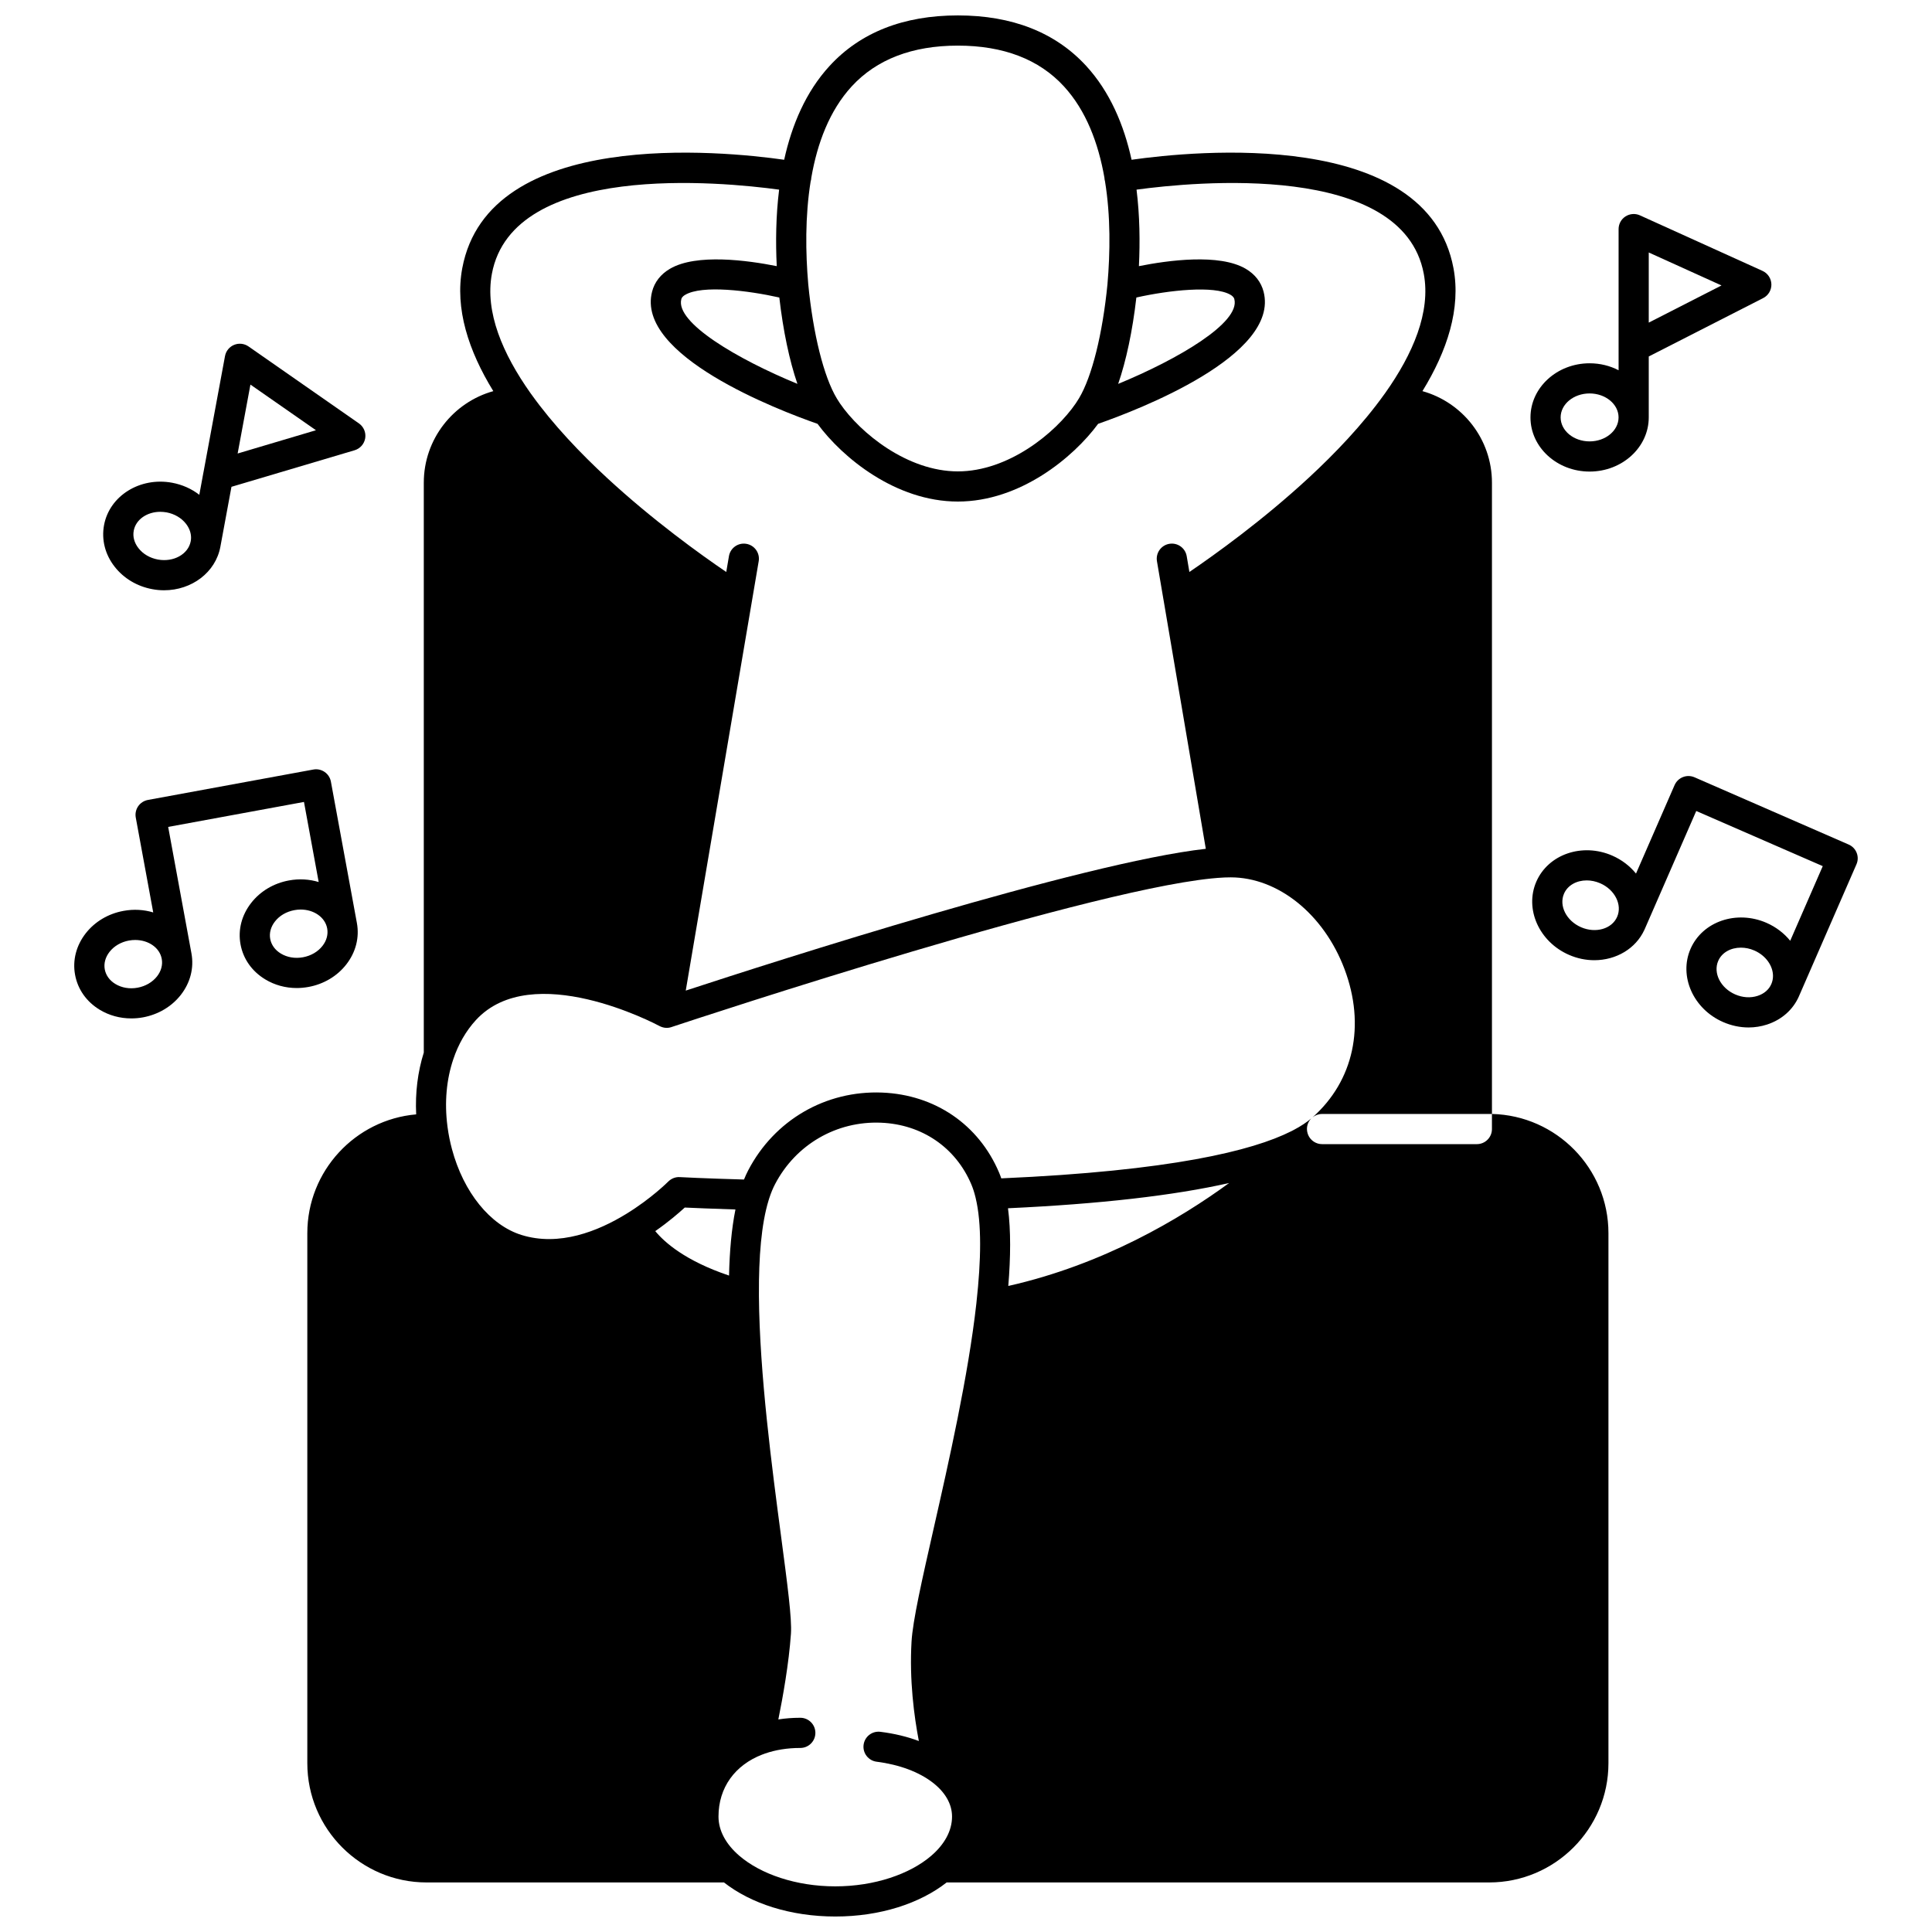<?xml version="1.0" encoding="UTF-8"?>
<!-- Uploaded to: SVG Repo, www.svgrepo.com, Generator: SVG Repo Mixer Tools -->
<svg width="800px" height="800px" version="1.1" viewBox="144 144 512 512" xmlns="http://www.w3.org/2000/svg">
 <defs>
  <clipPath id="a">
   <path d="m225 148.09h346v503.81h-346z"/>
  </clipPath>
 </defs>
 <path d="m633.91 367.81-40.855-17.824c-0.98-0.418-2.078-0.441-3.059-0.051-0.988 0.391-1.781 1.148-2.211 2.121l-10.227 23.449c-1.609-1.98-3.75-3.648-6.297-4.758-7.926-3.457-16.945-0.371-20.113 6.887-3.16 7.246 0.719 15.953 8.648 19.414 2.199 0.961 4.488 1.418 6.707 1.418 2.891 0 5.668-0.77 8.008-2.188 2.238-1.359 4.09-3.328 5.238-5.797 0.051-0.109 0.102-0.211 0.148-0.32l13.625-31.238 33.527 14.613-8.625 19.781c-1.609-1.98-3.75-3.648-6.297-4.758-7.926-3.449-16.945-0.371-20.113 6.887-3.16 7.246 0.719 15.965 8.637 19.414 2.18 0.949 4.469 1.43 6.746 1.43 1.648 0 3.297-0.262 4.867-0.77 3.91-1.27 6.926-3.949 8.496-7.539v-0.012l15.215-34.906c0.891-2.016-0.039-4.375-2.066-5.254zm-70.926 21.91c-3.879-1.699-5.898-5.688-4.5-8.898 0.969-2.231 3.348-3.508 6.019-3.508 1.16 0 2.379 0.25 3.559 0.758 3.879 1.688 5.898 5.68 4.5 8.887-1.391 3.223-5.699 4.449-9.578 2.762zm46.812 18.191c-1.871 0.609-3.977 0.48-5.949-0.379-3.879-1.688-5.898-5.68-4.5-8.887 0.969-2.238 3.348-3.508 6.008-3.508 1.168 0 2.391 0.238 3.57 0.758 3.039 1.328 4.938 4.07 4.938 6.738 0 0.73-0.141 1.461-0.441 2.148-0.637 1.473-1.926 2.582-3.625 3.129z"/>
 <path d="m565.26 268.97c8.648 0 15.676-6.438 15.676-14.355v-16.145l30.32-15.473c1.371-0.699 2.219-2.121 2.18-3.66-0.039-1.531-0.949-2.91-2.348-3.547l-32.496-14.723c-1.23-0.559-2.668-0.449-3.82 0.289-1.141 0.73-1.828 2-1.828 3.359v31.227 0.172 6.008c-2.269-1.18-4.887-1.848-7.676-1.848-8.648 0-15.676 6.438-15.676 14.344-0.004 7.914 7.023 14.352 15.668 14.352zm15.676-58.059 19.281 8.738-19.281 9.848zm-15.676 37.355c4.227 0 7.676 2.848 7.676 6.348 0 3.508-3.449 6.359-7.676 6.359-4.238 0-7.676-2.848-7.676-6.359 0-3.5 3.438-6.348 7.676-6.348z"/>
 <g clip-path="url(#a)">
  <path d="m539.38 439.22v3.988c0 2.211-1.789 4-4 4h-41.023c-0.789 0-1.531-0.23-2.16-0.641-0.93-0.602-1.598-1.578-1.781-2.719h-0.012c-0.031-0.211-0.051-0.418-0.051-0.641 0-1.109 0.449-2.109 1.168-2.828-1.18 1-2.738 2.059-4.777 3.129-0.012 0-0.02 0.012-0.031 0.012-0.16 0.09-0.328 0.172-0.5 0.262-0.012 0-0.02 0-0.031 0.012-10.234 5.156-31.84 10.508-76.832 12.484-0.18-0.531-0.379-1.051-0.59-1.551-5.398-12.707-16.984-20.621-31-21.184-14.965-0.59-28.52 7.289-35.465 20.582-0.398 0.77-0.781 1.59-1.129 2.461-10.395-0.289-16.953-0.629-17.023-0.641-1.129-0.07-2.25 0.379-3.059 1.191-0.09 0.09-4.508 4.508-11.117 8.559-7.477 4.59-17.773 8.707-27.789 5.578-8.285-2.59-15.336-11.297-18.402-22.742-0.512-1.898-0.891-3.797-1.148-5.68-0.012-0.148-0.031-0.301-0.059-0.449-0.809-6.277-0.25-12.375 1.57-17.723 1.32-3.938 3.34-7.469 5.988-10.355 14.914-16.203 47.602 1.02 48.621 1.57 0.02 0.012 0.051 0.031 0.078 0.039 0.102 0.059 0.211 0.109 0.32 0.148 0.16 0.07 0.328 0.129 0.5 0.172 0.09 0.031 0.191 0.051 0.281 0.059 0.031 0.012 0.051 0.02 0.078 0.02 0.02 0 0.031 0.012 0.051 0.012 0.102 0.012 0.199 0.031 0.289 0.031 0.121 0.02 0.23 0.02 0.34 0.02h0.012c0.121 0 0.23-0.012 0.352-0.02 0.09 0 0.18-0.02 0.281-0.031 0.109-0.02 0.211-0.039 0.309-0.07 0.102-0.02 0.211-0.059 0.309-0.09 0.031-0.012 0.102-0.031 0.23-0.078 0.012 0 0.02-0.012 0.039-0.012 6.269-2.078 114.86-38.004 146-39.535h0.012c0.121 0 0.25-0.012 0.379-0.02 0.531-0.02 1.039-0.031 1.531-0.031 12.555 0 24.68 9.758 30.16 24.281 5.637 14.934 2.469 29.629-8.477 39.336 0.691-0.57 1.578-0.91 2.539-0.91h44.285c0.246-0.004 0.496-0.004 0.738 0.004v-167.3c0-11.547-7.809-21.301-18.422-24.262 6.566-10.688 10.227-21.863 8.227-32.578-6.969-37.305-68.832-31.078-85.309-28.738-2.027-9.227-5.727-18.004-12.027-24.871-8.156-8.875-19.602-13.383-34.004-13.383-14.406 0-25.852 4.508-34.008 13.395-6.297 6.856-9.996 15.633-12.027 24.859-16.473-2.34-78.34-8.566-85.309 28.738-2 10.715 1.66 21.891 8.227 32.578-10.617 2.957-18.422 12.715-18.422 24.262v151.02c-1.598 5.09-2.301 10.656-2.019 16.383-16.133 1.398-28.848 14.984-28.848 31.488v140.46c0 17.422 14.184 31.598 31.609 31.598h78.809c7.086 5.559 17.594 9.027 29.508 9.027 11.914 0 22.41-3.469 29.508-9.027h143.77c17.422 0 31.609-14.176 31.609-31.598v-140.46c0-17.184-13.785-31.195-30.867-31.598zm-69.652 18.293c-12.996 9.496-33.379 21.613-58.52 27.281 0.629-7.656 0.691-14.684-0.078-20.594 24.359-1.129 43.93-3.367 58.598-6.688zm-144.26 6.5c2.379 0.109 7.086 0.309 13.434 0.512-1.031 5.117-1.551 11.066-1.699 17.512-11.594-3.898-17.113-8.816-19.551-11.777 3.59-2.5 6.297-4.859 7.816-6.246zm119.68-241.17c8.617-1.938 20.633-3.25 24.93-0.73 0.871 0.52 0.988 0.961 1.039 1.18 1.598 6.199-14.855 15.883-30.789 22.441 2.121-6.144 3.801-14.023 4.82-22.891zm-75.43-55.957c6.586-7.156 16.043-10.797 28.121-10.797 12.074 0 21.531 3.629 28.109 10.797 5.898 6.426 9.125 15.074 10.727 24.16 0.012 0.191 0.031 0.359 0.059 0.551 0.031 0.148 0.059 0.301 0.102 0.441 1.52 9.285 1.371 18.984 0.66 27.191v0.051c-1.301 13.234-4.117 24.551-7.547 30.27-0.211 0.34-0.43 0.691-0.668 1.051-0.078 0.102-0.141 0.199-0.199 0.309-5.406 7.898-17.895 18.012-31.238 18.012s-25.832-10.117-31.238-18.012c-0.059-0.109-0.121-0.211-0.199-0.309-0.238-0.359-0.461-0.711-0.668-1.051-3.43-5.727-6.258-17.035-7.547-30.27 0-0.012-0.012-0.02 0-0.031-0.711-8.219-0.852-17.902 0.641-27.18 0.051-0.148 0.09-0.309 0.121-0.469 0.031-0.18 0.051-0.359 0.059-0.539 1.582-9.102 4.809-17.75 10.707-24.176zm-19.191 55.957c1.02 8.848 2.68 16.723 4.797 22.883-15.926-6.559-32.367-16.234-30.77-22.43 0.051-0.219 0.172-0.66 1.039-1.168 4.5-2.652 16.684-1.133 24.934 0.715zm-76.172-6.285c5.578-29.82 60.926-24.371 76.121-22.301-0.859 6.926-0.941 13.883-0.629 20.273-7.676-1.531-21.312-3.41-28.301 0.699-2.449 1.43-4.09 3.527-4.738 6.066-4.367 16.914 33.348 31.359 43.852 35.027 6.539 8.898 20.684 20.594 37.176 20.594 16.492 0 30.637-11.695 37.176-20.594 10.508-3.668 48.223-18.113 43.852-35.027-0.66-2.539-2.289-4.637-4.738-6.066-6.988-4.109-20.621-2.231-28.301-0.699 0.309-6.387 0.23-13.344-0.629-20.273 15.184-2.07 70.543-7.516 76.121 22.301 1.898 10.168-2.898 21.262-10.234 31.617-0.09 0.109-0.172 0.23-0.25 0.34-5.789 8.086-13.105 15.715-19.984 22.082-12.137 11.234-24.832 20.352-31.648 24.98l-0.711-4.188c-0.371-2.18-2.438-3.648-4.617-3.269-2.168 0.371-3.637 2.43-3.269 4.609l1.719 10.117c0.012 0.102 0.031 0.191 0.051 0.281l11.176 65.816c-32.746 3.66-114.25 29.848-137.82 37.574l17.613-103.66 1.719-10.125c0.371-2.18-1.098-4.238-3.269-4.609-2.18-0.379-4.25 1.09-4.617 3.269l-0.711 4.188c-6.816-4.629-19.512-13.746-31.648-24.98-6.879-6.367-14.203-13.996-19.984-22.082-0.078-0.109-0.16-0.23-0.25-0.34-7.328-10.359-12.129-21.457-10.227-31.621zm65.574 419.24c-0.012 0-0.012 0-0.012-0.012-3.457-2.981-5.508-6.559-5.508-10.375 0-7.727 4.398-13.656 11.586-16.434h0.012c0.238-0.102 0.48-0.191 0.73-0.27 2.758-0.961 5.898-1.48 9.348-1.48 2.211 0 4-1.789 4-4 0-2.211-1.789-4-4-4-2.008 0-3.957 0.148-5.816 0.441 1.191-5.867 2.789-14.812 3.34-22.703 0.281-4-0.941-13.156-2.617-25.832-2.359-17.805-5.707-43.043-5.867-63.586 0.012-0.16 0.012-0.32 0-0.488 0-0.012-0.012-0.031 0-0.039-0.059-9.875 0.641-18.645 2.559-24.91 0.059-0.211 0.129-0.41 0.191-0.609 0.441-1.348 0.949-2.59 1.52-3.68 5.496-10.516 16.273-16.773 28.059-16.293 10.848 0.441 19.793 6.539 23.949 16.324 0.43 1.02 0.801 2.148 1.098 3.379 0.012 0.07 0.031 0.141 0.051 0.211 1.648 6.809 1.449 16.582 0.23 27.621-0.02 0.141-0.031 0.27-0.039 0.398-2.141 19.152-7.316 41.984-11.297 59.527-3.098 13.676-5.559 24.48-5.879 30.078-0.59 10.145 0.668 19.723 1.938 26.32-3.07-1.148-6.488-1.98-10.176-2.438-2.199-0.281-4.188 1.27-4.469 3.457s1.281 4.199 3.469 4.469c6.066 0.77 11.195 2.738 14.734 5.438 3.32 2.519 5.238 5.68 5.238 9.098 0 3.809-2.039 7.398-5.496 10.375-5.637 4.859-15.043 8.117-25.441 8.117-10.398 0-19.785-3.25-25.434-8.105z"/>
 </g>
 <path d="m235.76 399.6c2.527-3.231 3.527-7.137 2.82-10.996l-6.887-37.457c-0.191-1.051-0.789-1.969-1.66-2.57-0.879-0.602-1.949-0.84-3-0.641l-43.844 8.059c-1.039 0.199-1.961 0.789-2.57 1.668-0.602 0.871-0.828 1.949-0.641 2.988l4.629 25.152c-2.449-0.738-5.148-0.918-7.887-0.41-4.027 0.738-7.578 2.848-9.996 5.938-2.527 3.238-3.539 7.148-2.828 11.004 0.711 3.859 3.039 7.156 6.559 9.277 2.488 1.5 5.367 2.277 8.336 2.277 1.039 0 2.078-0.09 3.117-0.281 4.039-0.75 7.586-2.859 10.008-5.949 2.527-3.238 3.527-7.137 2.82-11.004l-6.168-33.516 35.988-6.617 3.898 21.223c-2.438-0.738-5.137-0.93-7.887-0.418-4.027 0.738-7.578 2.848-9.996 5.949-2.527 3.231-3.539 7.137-2.828 10.996 0.711 3.859 3.039 7.156 6.559 9.277 2.488 1.508 5.367 2.289 8.336 2.289 1.031 0 2.078-0.102 3.117-0.289 4.027-0.738 7.586-2.848 10.004-5.949zm-50.141 3.141c-1.219 1.551-3.051 2.617-5.148 3.008-2.109 0.391-4.199 0.039-5.887-0.98-1.531-0.918-2.527-2.301-2.82-3.879-0.289-1.578 0.16-3.219 1.258-4.629 1.211-1.551 3.039-2.617 5.148-3.008 0.559-0.102 1.121-0.148 1.668-0.148 3.488 0 6.488 2.027 7.027 5.008 0.293 1.578-0.145 3.219-1.246 4.629zm32.809-6.039c-1.531-0.918-2.527-2.301-2.82-3.879-0.289-1.57 0.16-3.219 1.258-4.617 1.211-1.559 3.039-2.617 5.148-3.008 0.559-0.109 1.121-0.16 1.668-0.16 3.488 0 6.488 2.039 7.027 5.008 0.289 1.578-0.148 3.231-1.25 4.629-1.219 1.559-3.051 2.617-5.148 3.008-2.106 0.391-4.195 0.039-5.883-0.98z"/>
 <path d="m184.38 300.14c1.051 0.199 2.09 0.289 3.109 0.289 7.289 0 13.656-4.719 14.914-11.535l2.938-15.883 32.637-9.688c1.469-0.441 2.559-1.68 2.809-3.199 0.238-1.52-0.41-3.039-1.668-3.918l-29.27-20.402c-1.121-0.77-2.551-0.93-3.809-0.41-1.25 0.512-2.16 1.629-2.41 2.969l-5.699 30.77c-0.012 0.02-0.012 0.031-0.012 0.039l-1.098 5.957c-2.059-1.598-4.527-2.699-7.219-3.199-8.508-1.57-16.594 3.469-18.031 11.246-0.711 3.859 0.281 7.777 2.809 11.004 2.422 3.106 5.973 5.223 10 5.961zm25.988-54.219 17.363 12.094-20.754 6.168zm-30.926 38.715c0.551-2.969 3.539-5 7.027-5 0.551 0 1.109 0.051 1.68 0.148 2.098 0.398 3.93 1.469 5.137 3.019 0.879 1.129 1.348 2.41 1.348 3.688 0 0.309-0.031 0.629-0.09 0.941-0.641 3.438-4.547 5.617-8.715 4.848-2.098-0.391-3.93-1.461-5.137-3.019-1.102-1.406-1.551-3.043-1.25-4.625z"/>
</svg>
